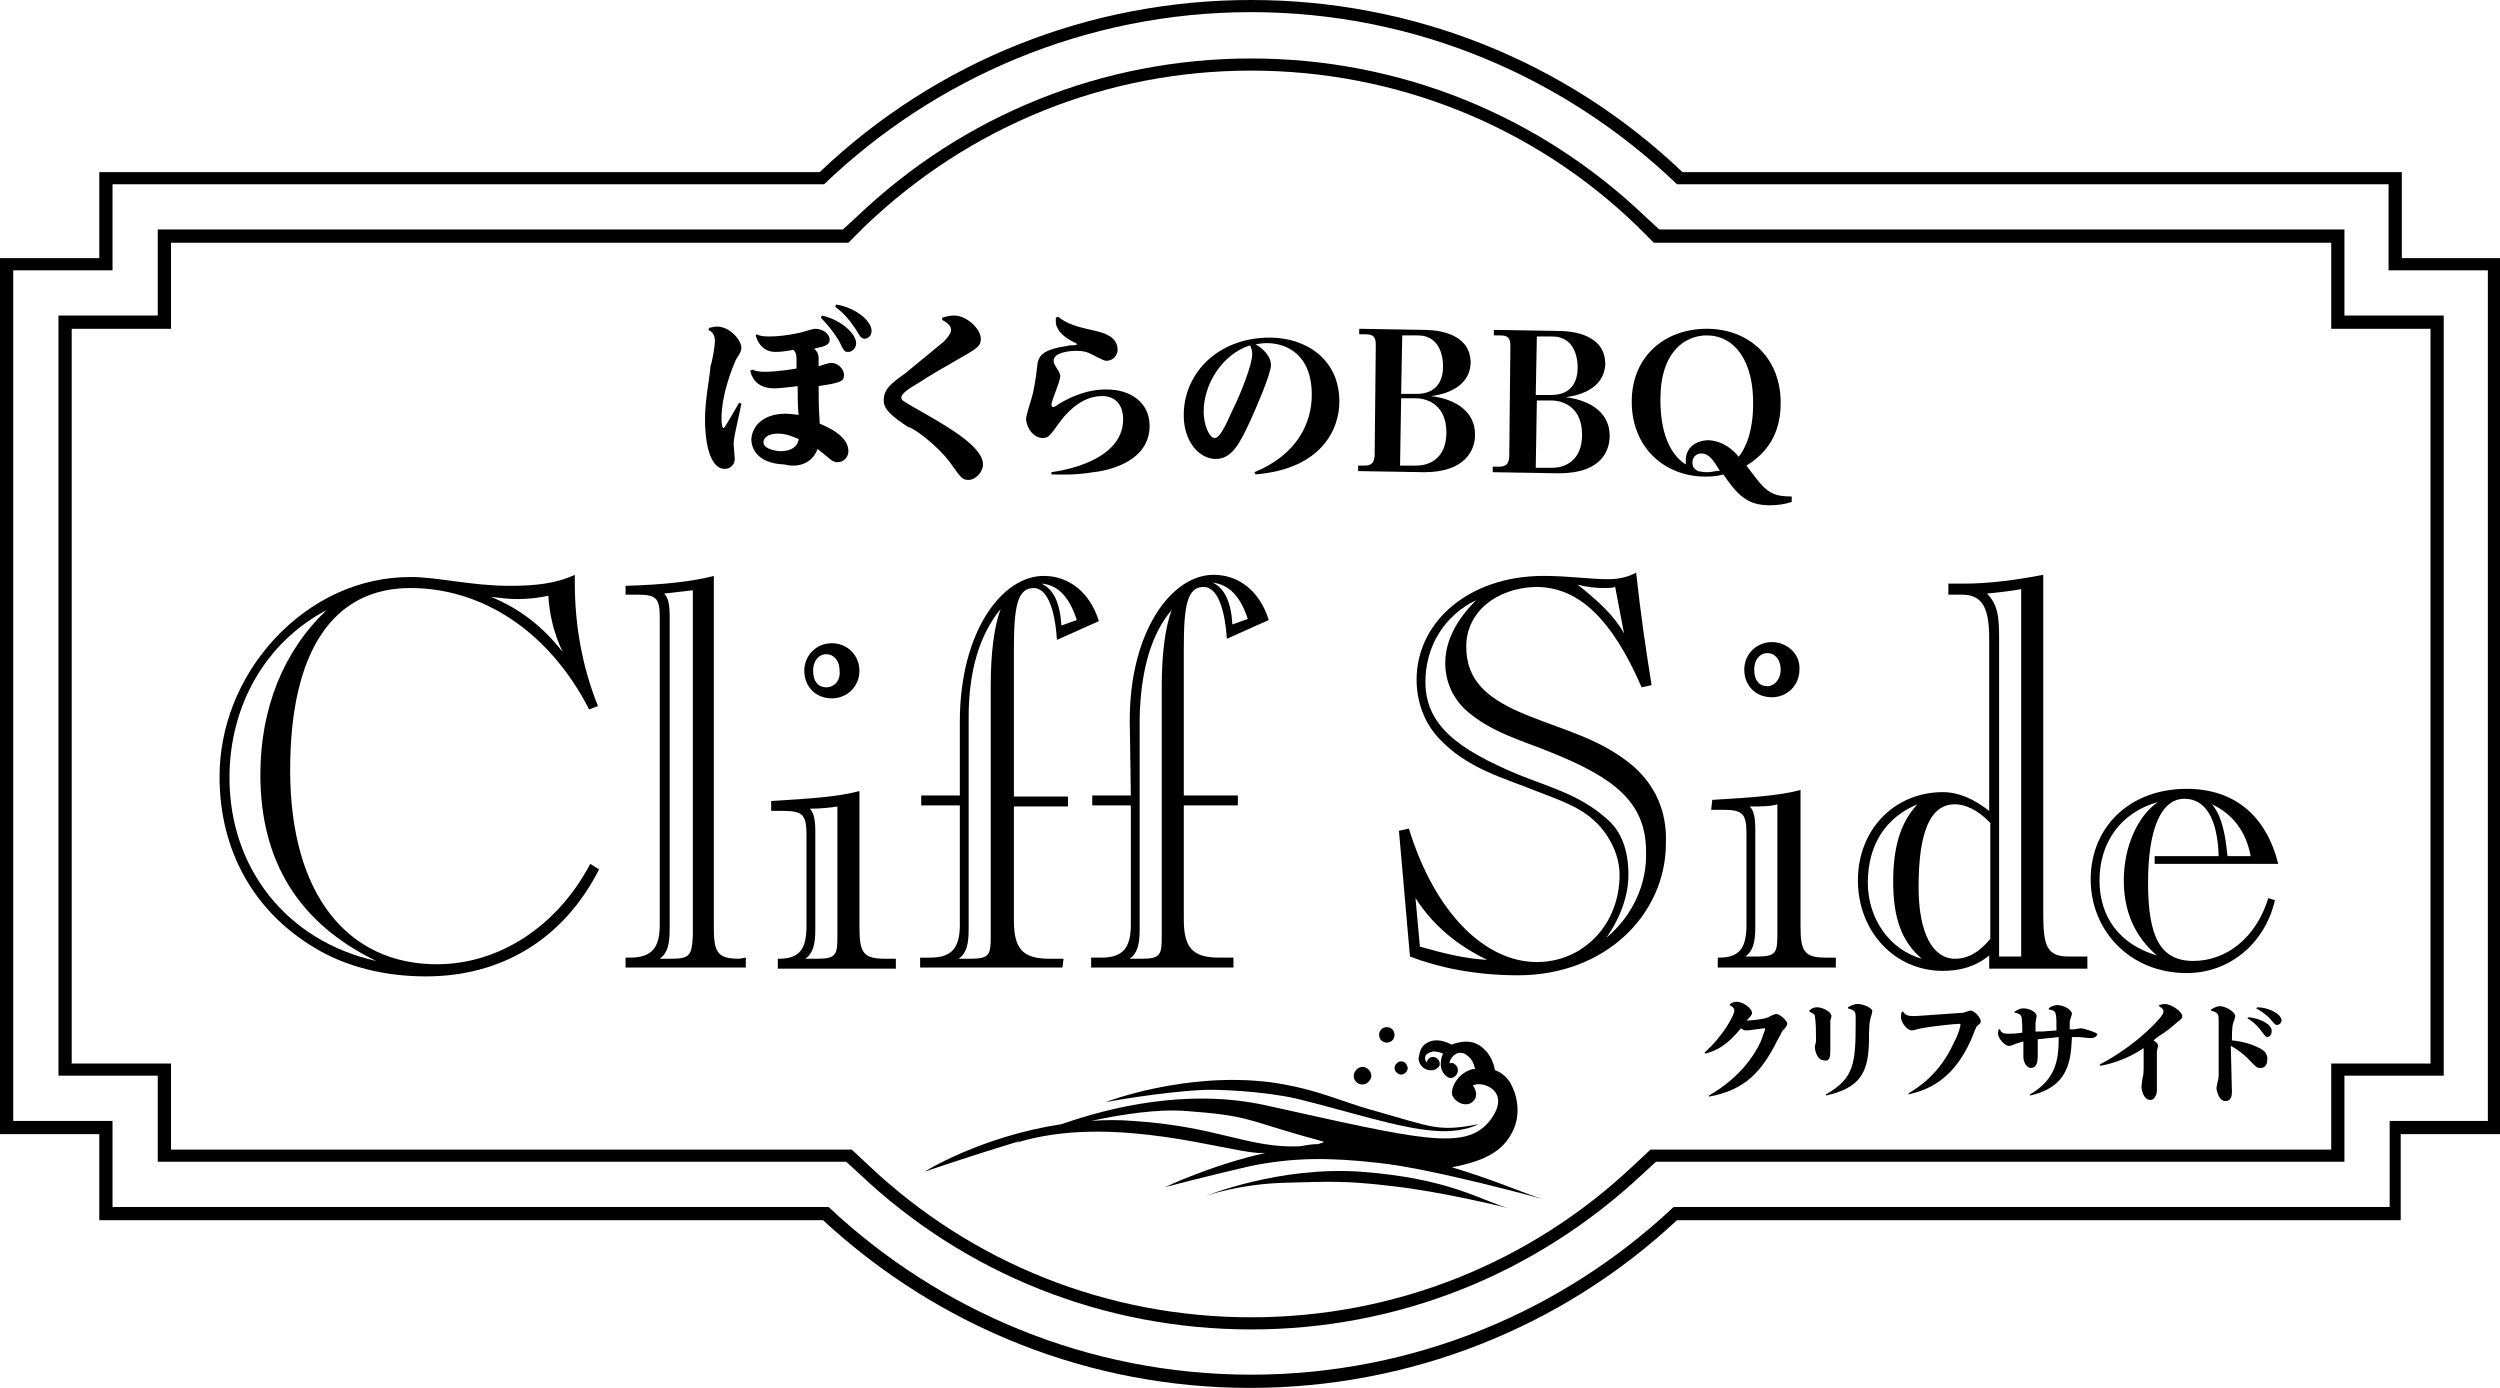 <?xml version="1.0" encoding="UTF-8"?><svg id="_レイヤー_2" xmlns="http://www.w3.org/2000/svg" viewBox="0 0 226.6 125.8"><g id="_レイヤー_1-2"><path d="M217.7,23.4v-7.8h-65.2C141.9,5.5,128,0,113.4,0s-28.5,5.5-39.1,15.6H9v7.8H0V102.8H9v7.8H74.6c10.6,9.8,24.3,15.2,38.7,15.2s28.2-5.4,38.7-15.2h65.6v-7.8h9V23.4h-8.9Zm7.9,78.2h-9v7.8h-64.9c-10,9.4-23.5,15.2-38.3,15.2s-28.3-5.8-38.3-15.2H10.2v-7.8H1.2V24.5H10.2v-7.8H74.7C84.7,7.1,98.4,1.1,113.4,1.1s28.6,6,38.6,15.6h64.5v7.8h9V101.6h.1Z"/><path d="M212.5,20.8h-62.1l-1.2-1.1c-9.7-9.3-22.4-14.4-35.8-14.4s-26.1,5.1-35.8,14.4l-1.2,1.1H14.3v7.8H5.3V97.5H14.3v7.8h62.4l1.2,1.1c9.6,9.1,22.2,14.1,35.5,14.1s25.8-5,35.5-14.1l1.2-1.1h62.4v-7.8h9V28.6h-9v-7.8Zm7.8,9V96.4h-9v7.8h-61.7l-1.5,1.4c-9.4,8.9-21.7,13.8-34.7,13.8s-25.3-4.9-34.7-13.8l-1.5-1.4H15.5v-7.8H6.5V29.8H15.5v-7.8h61.4l1.5-1.5c9.5-9.1,21.9-14.1,35-14.1s25.6,5,35,14.1l1.5,1.5h61.4v7.8h9Z"/><path d="M39.6,87.4c-8,0-13.3-6.2-13.3-17.6,0-10.8,3.9-16.5,10.9-16.5,6.4,0,12.5,3.8,16.2,11l.8-.3c-1.4-3.5-2.1-7.2-2.1-11.2v-.7c-1.7,.8-3.6,1-5.9,1-3.5,0-6.5-.8-9-.8-4.6,0-9,2-12.4,5.7-3.1,3.4-4.9,7.8-4.9,12.4,0,6.7,3.1,12.2,8.6,15.5,2.8,1.7,6.3,2.6,10.1,2.6,6.9,0,12.5-3.4,15.7-9.7l-.8-.5c-3,5.7-8.3,9.1-13.9,9.1m7.3-33.1c.9,0,1.9-.1,2.8-.3,.1,1.7,.5,3.4,1.3,5.1-1.7-2.2-3.8-3.9-6.5-5,.8,.1,1.6,.2,2.4,.2m-26.1,16.2c0-6.6,3.3-12.3,8.8-15.2-3.9,3.7-6,8.9-6,14.9,0,7.9,3.5,13.5,10.5,16.9-8.1-1.8-13.3-8.4-13.3-16.6"/><path d="M67,86.9c-2,0-2.3-.6-2.3-2.9v-31.8c-1.9,.5-4.5,.8-8,.9v.8h1.1c1.8,0,2,.4,2,2.2v27.7c0,2.1-.7,3-2.7,3h-.4v.9h10.9v-.9l-.6,.1Zm-6.1,0h-1.1c.7-.5,.9-1.3,.9-2.7v-28.3c0-1-.1-1.7-.5-2.1,.9-.1,1.7-.2,2.6-.3v31.3c-.1,1.7-.2,2.1-1.9,2.1"/><path d="M206.2,81.6l-.6-.2c-1.1,3.6-3.8,5.7-6.8,5.7s-4.1-2.2-4.1-7.1,1.2-7.6,3.3-7.6c1.9,0,3,1.8,3.1,5.2h-5.8v.7h11.2c-1.1-4.4-4-6.8-8.3-6.8-5.2,0-8.7,3.5-8.7,8.2s3.6,8.5,8.7,8.5c3.9,0,7.1-2.7,8-6.6m-2.2-4h-2.1c-.2-2-.5-3.6-1.4-4.7,1.9,.9,3.1,2.5,3.5,4.7m-13.7,2.2c0-3.5,2-6.2,5.3-7.1-1.8,1.2-3.1,4-3.1,7.1,0,2.8,1,5.1,3,6.8-3.4-1-5.2-3.5-5.2-6.8"/><path d="M102.5,72.1h-3.5v.9h3.5v10.8c0,2.1-.7,3-2.7,3h-.9v.9h12.9v-.9h-1.3c-2.5,0-3.2-1-3.2-3.5v-10.3h4.9v-.9h-4.9v-13.3c0-3.9,.3-5.6,1.8-5.6,1.1,0,1.9,1.6,2.1,4.7l3.8-1.7c-.8-2.6-2.7-4.1-5-4.1-3.8,0-7.6,5.1-7.6,13.2l.1,6.8Zm10.6-16l-1.4,.5c-.1-2-.7-3.3-1.8-3.8,1.5,.2,2.5,1.2,3.2,3.3m-6.9-.8c-.6,1.6-.9,4-.9,7v22.6c0,1.6-.1,2-1.8,2h-1.1c.7-.5,.9-1.3,.9-2.7v-19.2c.1-4.1,1-7.5,2.9-9.7"/><path d="M148.1,69.5c-2.9-2.5-6.3-3.3-9.5-4.6-3.8-1.5-5.7-3.2-5.7-6.3s2.7-5.3,6.3-5.4c3.9,0,6.9,2.9,9.6,9.1l.9-.2c-.5-3.1-1-6.5-1.4-10.2-.7,.4-1.6,.6-2.5,.6-1.7,0-3.6-.3-5.9-.3-6.8,0-11.5,4.2-11.5,9.4,0,2,.7,3.9,2,5.3,2.6,2.8,5.9,3.6,9.1,4.9,2.6,1,4.7,1.7,6.2,4,.7,1.1,1.1,2.3,1.1,3.5,0,4.5-3.3,7.9-7.5,7.9-4.6,0-9.2-4.3-11.6-12.1l-.9,.2,1,11.4c2.6,1,5.9,1.7,9.8,1.7,7.9,0,13.4-5.5,13.4-12,.1-2.9-1-5.2-2.9-6.9m-2.7-16.2c.4,0,.7,0,1-.1l.8,4.2c-.9-1.6-2.3-2.9-4.2-4.4,.8,.2,1.6,.3,2.4,.3m-16.7,32.5l-.4-4.4c1.6,2.5,3.8,4.3,6.5,5.6-2-.1-4-.6-6.1-1.2m16.9-.8c1.4-2,2-4,2-5.7,0-2.2-.6-4-2.1-5.2-2.4-2.1-5.2-2.8-7.9-3.9-5.5-2.3-8.4-4.5-8.4-8.4,0-3.2,1.7-6,4.6-7.4-1.9,1.9-2.8,3.8-2.8,5.7,0,1.7,.7,3.2,1.9,4.3,2.3,2,5,2.7,7.7,3.8,5.7,2.3,8.6,4.5,8.6,9,.1,2.9-1.2,5.8-3.6,7.8"/><path d="M160.6,58.2c-1.4,0-2.5,1.1-2.5,2.5s1,2.5,2.5,2.5c1.4,0,2.5-1.1,2.5-2.5,.1-1.4-1.1-2.5-2.5-2.5m-.4,4c-.7,0-1.2-.5-1.2-1.5,0-.9,.5-1.5,1.2-1.5s1.2,.6,1.2,1.5-.6,1.5-1.2,1.5"/><path d="M155.1,73.4h1.1c1.8,0,2.1,.4,2.1,2.2v8.2c0,2.1-.6,3-2.5,3h-.1v.9h10.7v-.9h-.9c-2,0-2.3-.6-2.3-2.9v-12.3c-1.8,.5-4.5,.7-8,.9l-.1,.9Zm6-.5v11.8c0,1.6-.1,2-1.8,2h-1.1c.7-.5,.9-1.3,.9-2.7v-8.8c0-1-.1-1.7-.5-2.1,1,0,1.9,0,2.5-.2"/><path d="M189.2,86.7h-1.7c-2,0-2.3-1-2.3-3.9v-30.7c-2.6,.5-5,.8-7.2,.8h-1.4v1h1.2c1.9,0,2.5,1.2,2.5,4v15.6c-1.4-1.1-2.8-1.7-4.2-1.7-4.4,0-7.7,3.4-7.7,8s3.3,8.2,7.7,8.2c1.6,0,3-.4,4.2-1.4v1.2h8.9v-1.1Zm-19.9-6.7c0-3.4,1.6-5.9,4.5-7.1-1.6,1.7-2.2,4-2.2,7,0,3.2,.7,5.4,2.6,7-2.9-.8-4.9-3.6-4.9-6.9m7.9,6.9c-2,0-3.3-2.3-3.3-6.5,0-5.1,1.1-7.5,3.3-7.5,.9,0,2.1,.5,3.2,1.7v10.5c-1,1.2-2,1.8-3.2,1.8m4-.2v-28.9c0-1.8-.1-3-1.1-4,1-.1,2-.2,3.1-.4v33.3h-2Z"/><path d="M96.4,86.9h-1.3c-2.5,0-3.2-1-3.2-3.5v-10.3h4.9v-.9h-4.9v-13.3c0-3.9,.3-5.6,1.8-5.6,1.1,0,1.9,1.6,2.1,4.7l3.8-1.7c-.8-2.6-2.7-4.1-5-4.1-3.8,0-7.6,5.1-7.6,13.2v6.7h-3.5v.9h3.5v10.8c0,2.1-.7,3-2.7,3h-.9v.9h12.9l.1-.8Zm1.2-30.7l-1.4,.5c-.1-2-.7-3.3-1.8-3.8,1.4,.1,2.5,1.1,3.2,3.3m-7.8,28.7c0,1.6-.1,2-1.8,2h-1.1c.7-.5,.9-1.3,.9-2.7v-19.2c0-4.2,1-7.5,2.9-9.8-.6,1.6-.9,4-.9,7v22.7Z"/><path d="M80.2,86.9c-2,0-2.3-.6-2.3-2.9v-12.3c-1.8,.5-4.5,.7-8,.9v.9h1.1c1.8,0,2.1,.4,2.1,2.2v8.2c0,2.1-.6,3-2.5,3h-.1v.9h10.7v-.9h-1Zm-6.1,0h-1.1c.7-.5,.9-1.3,.9-2.7v-8.8c0-1-.1-1.7-.5-2.1,1,0,1.9-.1,2.5-.2v11.8c0,1.6-.1,2-1.8,2"/><path d="M75.4,58.3c-1.4,0-2.5,1.1-2.5,2.5s1,2.5,2.5,2.5c1.4,0,2.5-1.1,2.5-2.5s-1.1-2.5-2.5-2.5m-.5,4c-.7,0-1.2-.5-1.2-1.5,0-.9,.5-1.5,1.2-1.5s1.2,.6,1.2,1.5c.1,.9-.5,1.5-1.2,1.5"/><path d="M137.3,102.1c.5-1.4,.2-3-.5-4.1-.3-.4-.7-.8-1.3-1-.2-1.1-.7-1.7-1.2-2.1-.9-.7-1.8-.5-2.5-.3q-.1,0-.2,.1c-.9-.5-1.7-.5-2.2-.2-.6,.3-.7,.8-.8,1.3-.1,.4,.2,.9,.6,1.1,.4,.2,.9,.1,1.1-.1l.1-.1c.1-.1,.1-.2,.1-.3,0-.3-.3-.6-.6-.6s-.5,.2-.6,.5c-.2-.3-.3-.8,.6-1,0,0,.5,0,.9,.2-.1,.2-.2,.5-.2,.8-.1,.7,.4,1.3,.8,1.4,.5,.1,1-.6,.6-1.1-.3-.4-.6-.2-.6-.2-.1-.4,.9-1.8,2-.3,0,0,.2,.3,.3,.8h-.2c-1.2,.3-1.9,1.4-1.9,2.2,.1,.8,1.5,1.5,2.1,.5,.3-.6-.2-1.2-.2-1.2,.7-.5,3.6,.4,1.6,3.1-2.2,2.9-6.3,1.8-20.3-1.3-7.2-1.6-14.3,.2-18.6,1.7-7.3,1.1-12.4,4.3-12.4,4.3,0,0,4.4-1.5,8.7-2.8h0c-.2,.1-.4,.2-.4,.2,.3-.1,.6-.2,1-.3,8.3-2.1,17.8,1,20.9,1.2h.7c-4.9,1.1-9.1,3.1-9.1,3.1,0,0,3.8-1,7.7-1.9,3.9-.8,7.2-.8,11.6-.3,4.9,.5,15,3.3,15,3.3-1.7-.5-4.3-1.7-8.3-2.9,3.2-.6,4.9-1.6,5.7-3.7m-17.8,1.6c-.6,0-1.1,.1-1.7,.2-4.6,.2-7.4-1.8-15.1-2.3-1.3-.1-2.5-.1-3.8,0,2.8-.6,6-1.1,8.6-.9,5.5,.4,5.5,.8,10.4,2.2,.7,.2,1.5,.4,2.1,.6-.1,.1-.3,.1-.5,.2"/><path d="M109.3,108.4s3-1.1,7.3-1.2c3.9-.1,5.3-.2,9.5,.3,4.6,.5,10.6,2,10.6,2-2.5-.7-5.3-2.7-13.4-3.3-7.4-.5-14,2.2-14,2.2"/><path d="M115.2,98.1c-7.8-1-15,1.8-15,1.8,0,0,4.8-.9,8.7-1.1,1.2-.1,5.7,.1,8.7,.8,4.5,1.1,9.3,2.7,12.5,2.9,2.5,.2,3.9-.6,3.9-.6-3.7,.7-4,.3-9.7-1.3-2.6-.7-4.9-1.9-9.1-2.5"/><path d="M123.5,98.3c.4,0,.8-.4,.8-.8s-.4-.8-.8-.8-.8,.4-.8,.8c0,.5,.4,.8,.8,.8"/><path d="M126.4,93.8c0-.4-.3-.7-.7-.7s-.7,.3-.7,.7,.3,.7,.7,.7,.7-.3,.7-.7"/><path d="M127,96.2c-.3,0-.6,.3-.6,.6s.3,.6,.6,.6,.6-.3,.6-.6c-.1-.4-.3-.6-.6-.6"/><path d="M77.6,29.9c.4,.7,.5,.8,.8,.8s.6-.3,.6-.7c0-.9-1.4-2.1-3.2-2.4l-.1,.2c.8,.6,1.3,1.2,1.9,2.1"/><path d="M74.1,40.7q.4,.3,1,.8c.2,.2,.5,.4,.8,.4,.6,0,1-.5,1-1,0-1.4-1.9-2.2-2.6-2.5-.1-1.7-.1-2.4-.1-3.4,1.9-.3,2.3-.4,2.3-1s-.6-1.1-1.1-1.1c-.2,0-.3,0-1.2,.3v-.7c0-.5-.2-.7-.4-.9,.9-.2,1.4-.3,1.4-.8,0-.6-.7-1-1.3-1-.3,0-1.4,.4-1.6,.4-.9,.2-1.9,.3-2.6,.3s-.9-.1-1.1-.2l-.1,.1c.1,.4,.5,1.5,1.8,1.5,.5,0,1.2-.1,1.6-.2,.3,.3,.3,.4,.3,1.7,0,0-1.6,.3-2.9,.3-.6,0-.9-.1-1.1-.2l-.2,.1c.1,.4,.4,1.6,2.2,1.6,.6,0,1.1-.1,2.1-.2,0,.4,0,2.3,.1,2.6-.2,0-.7-.1-1.2-.1-1.9,0-3,1-3.1,2.3,0,.7,.4,2.2,3,2.3,1.1,.3,2.5,0,3-1.4m-4.9-.6c0-.4,.4-.8,1.3-.8,.8,0,1.4,.3,1.9,.5-.1,.7-.7,1.1-1.7,1.1-1-.1-1.5-.4-1.5-.8"/><path d="M76.1,31c.4,.8,.4,.9,.8,.9,.3,0,.7-.3,.7-.8,0-.8-1.3-2.1-3.1-2.5l-.1,.2c.2,.2,1,1,1.7,2.2"/><path d="M63.9,38c0,2,.4,4.5,1.8,4.5,.5,0,.9-.4,.9-.9,0-.2-.1-1.1-.1-1.3,0-.6,.1-.9,.7-3.7l-.2-.1c-.2,.3-1.3,2.3-1.4,2.3-.2,0-.2-.7-.2-.9,0-2.2,1-4.6,1.3-5.3,.4-.6,.5-.8,.5-1.1,0-.6-1-1.9-2.2-1.9-.3,0-.5,.1-.7,.1l-.1,.2c.2,.1,.6,.3,.6,1,0,.4-.2,1.7-.4,2.3-.1,1.2-.5,3.1-.5,4.8"/><path d="M86.1,41.9c1,1.4,1.1,1.6,1.7,1.6s1.3-.7,1.3-1.4c0-1.7-3.5-3.6-6.3-5.2-1-.6-1.1-.6-1.1-.9s.7-.8,1.4-1.2c1.4-.9,2.8-1.7,4.2-2.5,1.4-.8,1.6-1,1.6-1.6,0-.9-1.3-2.1-2.4-2.1-.4,0-.8,.1-1.1,.2v.2c.8,.4,.8,.8,.8,.9,0,.2-.1,.5-.7,1.1-.5,.4-2.3,1.9-3.4,2.8-1.4,1-2,1.5-2,2.5,0,.8,.7,1.4,2.2,2.4,.4,0,2.6,1.6,3.8,3.2"/><path d="M94.5,39.7c.5,0,.6-.1,1.6-1.5,.9-1.2,2.2-2.3,3.8-2.3,1.2,0,1.9,.8,1.9,2.1,0,3.1-3.7,4.4-6.5,4.8v.2c.7,0,2,.1,3.8-.2,1-.1,5.1-.8,5.1-4.2,0-2.1-1.7-3.3-3.9-3.3-.8,0-2.3,.1-4.3,1.3-.3,.2-.4,.3-.6,.3,0,0-.1-.1-.1-.2,0-.4,.8-2.1,.8-2.6,0-.2-.1-.4-.3-.7-.1-.2-.3-.4-.3-.7,0-.8,1.6-.9,2-.9,.8,0,1.1,.1,2,.6,.3,.1,.5,.3,.8,.3,.5,0,1-.4,1-1,0-1.3-1.5-1.6-2.4-1.8-1.9-.4-2.5-.8-3-1.2l-.2,.1v.4c0,.1,0,1,1.6,1.8,0,0,.3,.1,.3,.2s-.3,.1-.6,.1c-2.6,.4-2.9,.9-3,2-.1,.9-.3,2.2-.5,2.8-.1,.3-.5,1.6-.5,1.9,.1,1,.8,1.7,1.5,1.7"/><path d="M110.2,41.6c1.5,0,2.2-1.5,3.1-3.4,.5-1.1,1.9-4.3,1.9-5.1s-.7-1.5-1.4-1.9c.2,0,.5-.1,1-.1,1.8,0,4.1,1,4.1,4.7,0,2.5-1.3,5.4-5.2,7l.1,.2c6-.5,7.6-4.1,7.6-6.6,0-3.9-3.1-5.8-6.3-5.8-4.7,0-7.7,3.2-7.8,6.8-.1,2.6,1.4,4.2,2.9,4.2m3.1-10.3c.1,.2,.2,.4,.2,.8,0,1-1.1,3.7-1.7,4.9-.9,2-1.3,2.7-1.7,2.7-.5,0-1-1.2-1-2.4,0-2.5,1.7-5.2,4.2-6"/><path d="M133.7,39.4c0-2-1.6-3.2-4-3.5,.9-.1,3.5-.6,3.6-3,0-3-3.7-3-4.3-3l-5.8-.1v.5h.6c.9,0,.9,.5,.9,1.1l-.1,9.7c0,.6-.1,1.1-.9,1.1h-.6v.5l6,.1c3.7,0,4.6-2,4.6-3.4m-6.6-9h1.4c2.2,0,2.3,2.3,2.3,2.8,0,1.2-.5,2.5-2.4,2.5h-1.4l.1-5.3Zm-.2,11.8l.1-6.1h1.3c1.2,0,2.8,.7,2.8,3.1s-1.6,3-2.7,3h-1.5Z"/><path d="M145.9,39.5c0-2-1.6-3.2-4-3.5,.9-.1,3.5-.6,3.6-3,0-3-3.7-3-4.3-3l-5.8-.1v.5h.6c.9,0,.9,.5,.9,1.1l-.1,9.7c0,.6-.1,1.1-.9,1.1h-.6v.5l6,.1c3.8,0,4.6-2,4.6-3.4m-6.6-9h1.4c2.2,0,2.3,2.3,2.3,2.8,0,1.2-.5,2.5-2.4,2.5h-1.4l.1-5.3Zm-.1,11.9l.1-6.1h1.3c1.2,0,2.8,.7,2.8,3.1s-1.6,3-2.7,3h-1.5Z"/><path d="M154.6,43.2c.8,0,1.3-.1,1.6-.2,1.3,1.9,2.2,2.8,4.2,2.8,.7,0,1.4-.1,2-.3v-.5c-2,0-2.4-.5-4.1-2.8,2.8-1.7,3.1-4.2,3.1-5.7,0-4.1-2.9-6.7-6.7-6.7s-6.8,2.5-6.8,6.6c0,4.2,3,6.8,6.7,6.8m.1-.4c-.4,0-.7-.1-.8-.1-.3-.2-.5-.3-.5-.8,0-.4,.3-.8,.8-.8,.7,0,1.1,.6,1.7,1.6-.2-.1-.6,.1-1.2,.1m0-12.4c2.5,0,4.3,2.3,4.2,6.4,0,1.1-.2,3.2-1.3,4.6-.4-.5-1.3-1.4-2.7-1.5-1.2,0-2.1,.7-2.1,1.8v.4c-2.2-1.4-2.3-4.7-2.3-5.9,0-4.4,2.3-5.8,4.2-5.8"/><path d="M161,91.9c-.1,0-.6,.2-.7,.3-.5,.2-1.6,.3-2,.3q.1-.1,.2-.2c.3-.3,.3-.4,.3-.5,0-.4-.8-1-1.4-1-.3,0-.4,.1-.6,.2v.1c.1,.1,.4,.2,.4,.5,0,.4-1,2.3-2.7,3.8l.1,.1c1-.3,1.9-.7,3.2-2.3,.1,.1,.3,.2,.5,.2,.3,0,1.5-.2,1.6-.2,0,0,.1,0,.1,.1,0,0-.2,.5-.4,1.1-.7,1.5-2.1,3.4-4.7,4.9v.1c3.3-.6,4.8-2.3,6.2-5.1,.4-.7,.4-.8,.5-.9q.4-.4,.4-.6c0-.3-.7-.9-1-.9"/><path d="M168.4,91c-.4,0-.7,.2-.9,.3v.1c.7,.2,.7,.3,.7,1,0,4-.1,5.3-2.7,6.8v.1c3.2-.7,3.8-2.2,3.9-4.7,0-.3,0-1.7,.1-2.1,0-.1,.2-.7,.2-.8,.1-.3-.8-.7-1.3-.7"/><path d="M165.9,95.2v-2.7q.1-.3,.1-.4c0-.4-.8-.8-1.3-.8-.3,0-.5,.1-.7,.3v.1c.2,.1,.5,.2,.5,.4s.1,.3,.1,1.7v.6c-.1,.4-.1,.5-.1,.5,0,.3,.2,1.2,.8,1.2,.6,.2,.6-.5,.6-.9"/><path d="M178.6,91.6c-.1,0-.6,.2-.7,.2-.2,0-4.1,.3-4.4,.3-.6,0-.8-.1-1-.4h-.1c-.1,.2-.1,.3-.1,.5,0,.4,.5,1.2,1,1.2,.1,0,.8-.2,.9-.2,1-.2,3.1-.4,3.4-.4q.1,0,.1,.1c0,.1-.2,.9-.6,1.6-1.3,2.9-3.3,4.1-4.1,4.6v.1c1.6-.4,4.3-1.2,6-5.8,.1-.2,.1-.3,.2-.4,.2-.2,.3-.2,.3-.3,.2-.3-.5-1.1-.9-1.1"/><path d="M188.6,93.2c-.1,0-.5,.1-.6,.1h-.4v-.7c0-.1,.2-.6,.2-.7,0-.4-.8-.8-1.3-.8-.4,0-.7,.2-.8,.3v.1c.7,.1,.7,.2,.7,1.9-1.2,.1-1.3,.1-1.9,.1v-.8c0-.1,.1-.5,.1-.6,0-.4-.7-.7-1.2-.7-.4,0-.6,.2-.8,.3v.1c.2,0,.5,.1,.6,.3,.1,.2,.1,1.2,.1,1.5-.6,.1-1,.1-1.3,.1-.5,0-.7-.2-.7-.4h-.1c-.1,.1-.1,.2-.1,.4,0,.4,.6,1.1,1,1.1,.1,0,.2,0,.6-.2,.1,0,.3-.1,.7-.2v1.4c0,.5,.3,1,.7,1,.1,0,.6,0,.6-1v-1.6c.9-.1,1.1-.1,1.9-.2,0,2-.2,3.8-2.6,5.2v.1c3.6-.8,3.7-3.3,3.8-5.3h.6c.2,0,.9,.1,1.1,.1s.6-.1,.6-.4c-.3-.2-1.3-.5-1.5-.5"/><path d="M196.2,91c-.2,0-.4,.1-.5,.1v.1c.1,.1,.4,.2,.4,.5s-.7,1-1,1.3c-1.4,1.4-3.1,2.6-4.8,3.5l.1,.1c.6-.1,2.3-.5,3.9-1.6v1.4c0,.7,0,1-.1,1.3,0,.1-.1,.7-.1,.8,0,.3,.2,1.2,.8,1.2,.5,0,.6-.7,.6-.8v-3.6c0-.1,.1-.4,.1-.5,0-.3-.3-.4-.4-.5,.3-.3,.7-.5,1.1-.8,.3-.2,1-.8,1.1-.9,.3-.2,.4-.3,.4-.5,0-.4-1-1.1-1.6-1.1"/><path d="M204.6,91.3l-.1,.1c.2,.1,.9,.5,1.4,1.1,.3,.4,.4,.4,.5,.4,.2,0,.4-.2,.4-.4,0-.6-1.2-1.2-2.2-1.2"/><path d="M203.8,92.2l-.1,.1c.2,.1,.8,.5,1.3,1.2,.3,.4,.4,.5,.5,.5,.2,0,.4-.2,.4-.5,.1-.6-1-1.2-2.1-1.3"/><path d="M204.8,95c-.4-.2-1.3-.6-2.5-.7,0-.3,0-1.2,.1-1.5,0-.1,.2-.5,.2-.7,0-.4-.9-.9-1.4-.9-.3,0-.6,.2-.8,.3v.1c.7,.2,.7,.3,.7,1.1v4.5c0,.4,0,.5-.1,.9l-.1,.5c0,.2,.2,1.2,.8,1.2s.6-.6,.6-.9c0-.6-.1-3.4-.1-4.1,.6,.3,1.2,.8,1.5,1.1,.8,.8,.8,.9,1.2,.9,.3,0,.6-.2,.6-.7,.1-.7-.5-1-.7-1.1"/></g></svg>